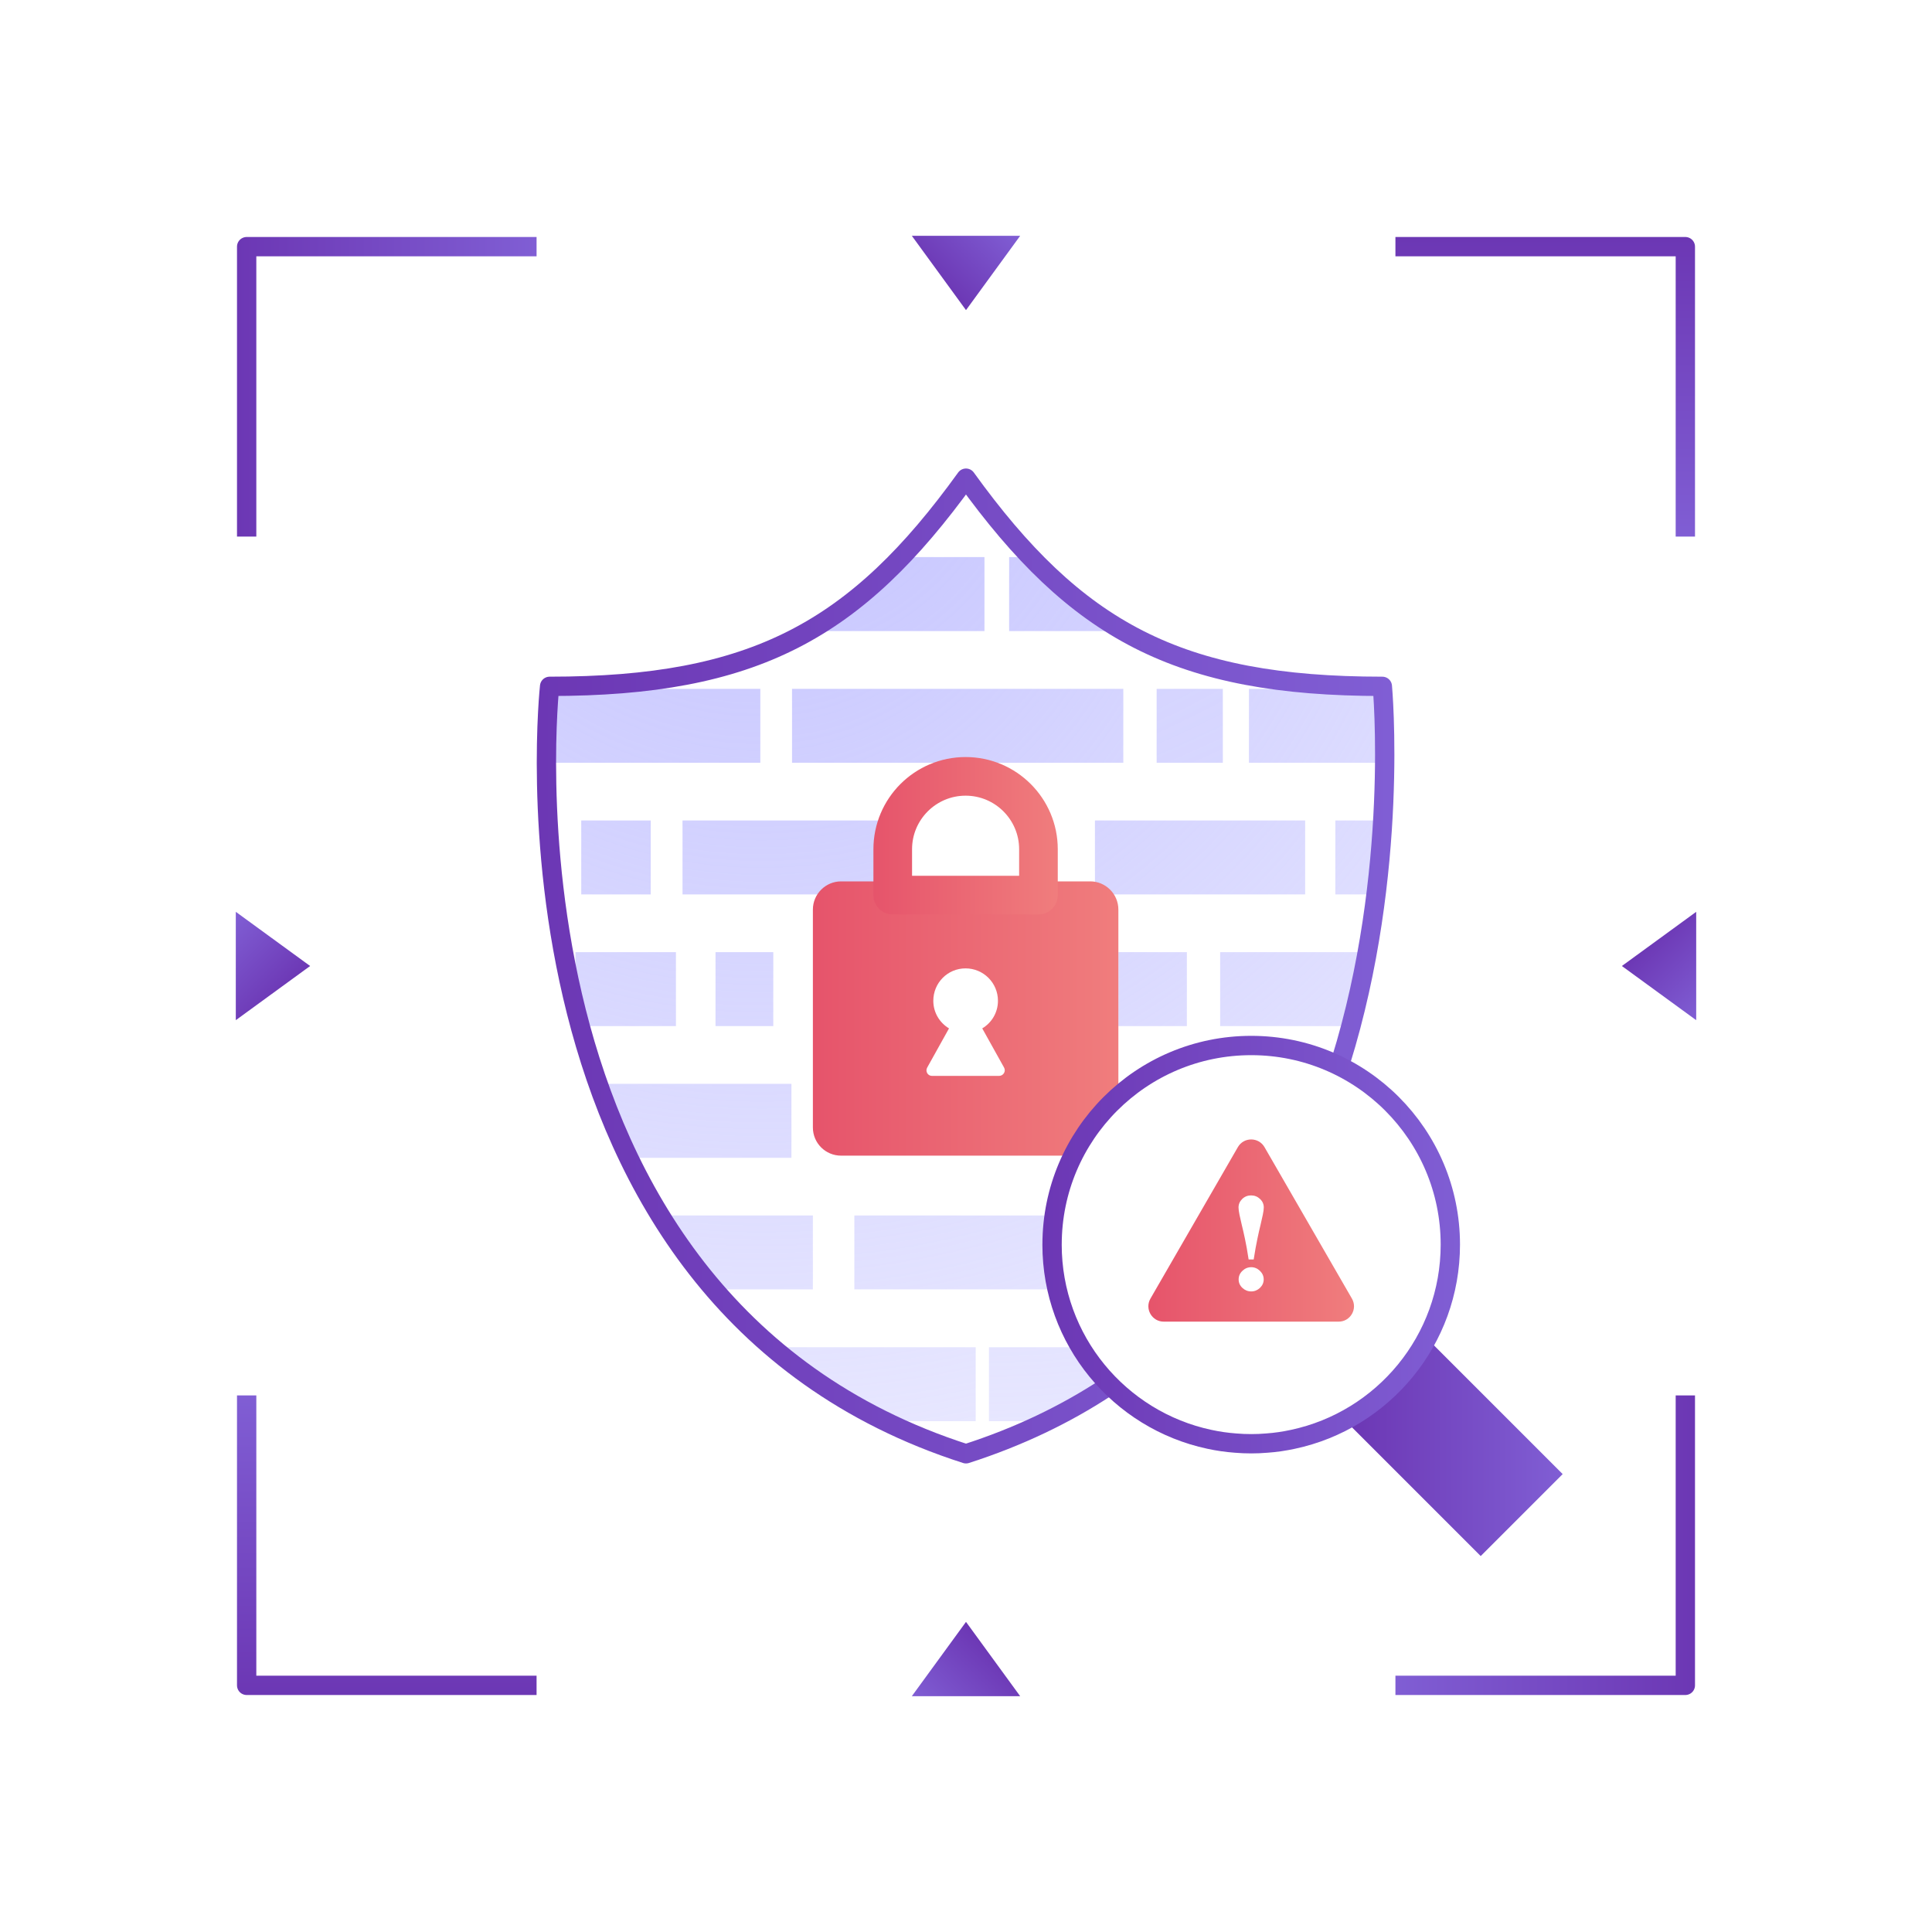<?xml version="1.0" encoding="UTF-8"?>
<svg id="Layer_1" xmlns="http://www.w3.org/2000/svg" xmlns:xlink="http://www.w3.org/1999/xlink" version="1.1" viewBox="0 0 100 100">
  <!-- Generator: Adobe Illustrator 29.6.1, SVG Export Plug-In . SVG Version: 2.1.1 Build 9)  -->
  <defs>
    <style>
      .st0 {
        fill: url(#linear-gradient9);
      }

      .st1 {
        fill: url(#linear-gradient8);
      }

      .st2 {
        fill: url(#radial-gradient16);
      }

      .st3 {
        fill: url(#radial-gradient17);
      }

      .st4 {
        fill: url(#radial-gradient12);
      }

      .st5 {
        fill: url(#radial-gradient15);
      }

      .st6 {
        fill: url(#radial-gradient18);
      }

      .st7 {
        fill: url(#radial-gradient10);
      }

      .st8 {
        fill: url(#radial-gradient13);
      }

      .st9 {
        fill: url(#radial-gradient11);
      }

      .st10 {
        fill: url(#radial-gradient14);
      }

      .st11 {
        fill: url(#linear-gradient13);
      }

      .st12 {
        fill: url(#linear-gradient11);
      }

      .st13 {
        fill: url(#linear-gradient10);
      }

      .st14 {
        fill: url(#radial-gradient);
      }

      .st15 {
        fill: url(#linear-gradient);
      }

      .st16 {
        stroke: url(#linear-gradient12);
      }

      .st16, .st17, .st18, .st19, .st20, .st21, .st22, .st23 {
        fill: none;
        stroke-linejoin: round;
      }

      .st17 {
        stroke: url(#linear-gradient4);
      }

      .st18 {
        stroke: url(#linear-gradient7);
      }

      .st19 {
        stroke: url(#linear-gradient6);
      }

      .st20 {
        stroke: url(#linear-gradient3);
      }

      .st21 {
        stroke: url(#linear-gradient5);
      }

      .st24 {
        fill: url(#radial-gradient1);
      }

      .st25 {
        fill: url(#radial-gradient6);
      }

      .st26 {
        fill: url(#radial-gradient9);
      }

      .st27 {
        fill: url(#radial-gradient8);
      }

      .st28 {
        fill: url(#radial-gradient3);
      }

      .st29 {
        fill: url(#radial-gradient2);
      }

      .st30 {
        fill: url(#radial-gradient5);
      }

      .st31 {
        fill: url(#radial-gradient4);
      }

      .st32 {
        fill: url(#radial-gradient7);
      }

      .st22 {
        stroke: url(#linear-gradient2);
        stroke-width: 6px;
      }

      .st23 {
        stroke: url(#linear-gradient1);
        stroke-linecap: round;
        stroke-width: 2px;
      }
    </style>
    <radialGradient id="radial-gradient" cx="39.408" cy="20.903" fx="39.408" fy="20.903" r="54.45" gradientUnits="userSpaceOnUse">
      <stop offset="0" stop-color="#c4c3ff"/>
      <stop offset="1" stop-color="#c4c3ff" stop-opacity=".4"/>
    </radialGradient>
    <radialGradient id="radial-gradient1" cx="39.408" fx="39.408" r="54.45" xlink:href="#radial-gradient"/>
    <radialGradient id="radial-gradient2" cx="39.408" cy="20.903" fx="39.408" fy="20.903" r="54.45" xlink:href="#radial-gradient"/>
    <radialGradient id="radial-gradient3" cx="-420.094" cy="20.903" fx="-420.094" fy="20.903" r="54.45" gradientTransform="translate(401.2) scale(.861 1)" xlink:href="#radial-gradient"/>
    <radialGradient id="radial-gradient4" cx="1899.72" cy="20.903" fx="1899.72" fy="20.903" r="54.45" gradientTransform="translate(-5520.548) scale(2.903 1)" xlink:href="#radial-gradient"/>
    <radialGradient id="radial-gradient5" cx="39.408" cy="20.903" fx="39.408" fy="20.903" r="54.45" xlink:href="#radial-gradient"/>
    <radialGradient id="radial-gradient6" cx="39.408" cy="20.903" fx="39.408" fy="20.903" r="54.45" xlink:href="#radial-gradient"/>
    <radialGradient id="radial-gradient7" cx="39.408" cy="20.903" fx="39.408" fy="20.903" r="54.45" xlink:href="#radial-gradient"/>
    <radialGradient id="radial-gradient8" cx="39.408" cy="20.903" fx="39.408" fy="20.903" r="54.45" xlink:href="#radial-gradient"/>
    <radialGradient id="radial-gradient9" cx="39.408" cy="20.903" fx="39.408" fy="20.903" r="54.45" xlink:href="#radial-gradient"/>
    <radialGradient id="radial-gradient10" cx="39.408" cy="20.903" fx="39.408" fy="20.903" r="54.45" xlink:href="#radial-gradient"/>
    <radialGradient id="radial-gradient11" cx="39.408" cy="20.903" fx="39.408" fy="20.903" r="54.45" xlink:href="#radial-gradient"/>
    <radialGradient id="radial-gradient12" cx="39.408" cy="20.903" fx="39.408" fy="20.903" r="54.45" xlink:href="#radial-gradient"/>
    <radialGradient id="radial-gradient13" cx="39.408" cy="20.903" fx="39.408" fy="20.903" r="54.45" xlink:href="#radial-gradient"/>
    <radialGradient id="radial-gradient14" cx="39.408" cy="20.903" fx="39.408" fy="20.903" r="54.45" xlink:href="#radial-gradient"/>
    <radialGradient id="radial-gradient15" cx="39.408" cy="20.903" fx="39.408" fy="20.903" r="54.45" xlink:href="#radial-gradient"/>
    <radialGradient id="radial-gradient16" cx="39.408" cy="20.903" fx="39.408" fy="20.903" r="54.45" xlink:href="#radial-gradient"/>
    <radialGradient id="radial-gradient17" cx="39.408" cy="20.903" fx="39.408" fy="20.903" r="54.45" xlink:href="#radial-gradient"/>
    <radialGradient id="radial-gradient18" cx="50.465" cy="20.903" fx="50.465" fy="20.903" r="53.719" xlink:href="#radial-gradient"/>
    <linearGradient id="linear-gradient" x1="42.074" y1="52.719" x2="57.887" y2="52.719" gradientUnits="userSpaceOnUse">
      <stop offset="0" stop-color="#e6546b"/>
      <stop offset="1" stop-color="#f07d7d"/>
    </linearGradient>
    <linearGradient id="linear-gradient1" x1="45.208" y1="43.257" x2="54.75" y2="43.257" xlink:href="#linear-gradient"/>
    <linearGradient id="linear-gradient2" x1="69.898" y1="75.049" x2="80.883" y2="75.049" gradientUnits="userSpaceOnUse">
      <stop offset="0" stop-color="#6c37b4"/>
      <stop offset="1" stop-color="#805ed4"/>
    </linearGradient>
    <linearGradient id="linear-gradient3" x1="27.784" y1="50" x2="72.173" y2="50" xlink:href="#linear-gradient2"/>
    <linearGradient id="linear-gradient4" x1="12.267" y1="20.02" x2="27.773" y2="20.02" xlink:href="#linear-gradient2"/>
    <linearGradient id="linear-gradient5" x1="-3055.184" y1="8760.13" x2="-3039.678" y2="8760.13" gradientTransform="translate(8840.11 3067.451) rotate(90)" xlink:href="#linear-gradient2"/>
    <linearGradient id="linear-gradient6" x1="5689.314" y1="11885.256" x2="5704.82" y2="11885.256" gradientTransform="translate(5777.047 11965.236) rotate(-180)" xlink:href="#linear-gradient2"/>
    <linearGradient id="linear-gradient7" x1="8810.053" y1="3083.083" x2="8825.558" y2="3083.083" gradientTransform="translate(-3063.063 8897.786) rotate(-90)" xlink:href="#linear-gradient2"/>
    <linearGradient id="linear-gradient8" x1="5078.565" y1="-252.94" x2="5083.267" y2="-252.94" gradientTransform="translate(-3363.894 3784.333) rotate(-45)" xlink:href="#linear-gradient2"/>
    <linearGradient id="linear-gradient9" x1="662.967" y1="12191.215" x2="667.669" y2="12191.215" gradientTransform="translate(9140.941 8237.313) rotate(135)" xlink:href="#linear-gradient2"/>
    <linearGradient id="linear-gradient10" x1="9092.843" y1="8122.982" x2="9097.546" y2="8122.982" gradientTransform="translate(700.185 12225.089) rotate(-135)" xlink:href="#linear-gradient2"/>
    <linearGradient id="linear-gradient11" x1="-3352.451" y1="3789.195" x2="-3347.749" y2="3789.195" gradientTransform="translate(5135.517 -260.487) rotate(45)" xlink:href="#linear-gradient2"/>
    <linearGradient id="linear-gradient12" x1="53.954" y1="64.422" x2="75.568" y2="64.422" xlink:href="#linear-gradient2"/>
    <linearGradient id="linear-gradient13" x1="59.439" y1="63.692" x2="70.083" y2="63.692" xlink:href="#linear-gradient"/>
  </defs>
  <g>
    <polygon class="st14" points="50.956 32.663 42.074 32.663 46.538 28.835 50.956 28.835 50.956 32.663"/>
    <polygon class="st24" points="57.887 32.663 52.233 32.663 52.233 28.835 53.489 28.835 57.887 32.663"/>
    <rect class="st29" x="28.544" y="35.655" width="10.81" height="3.825"/>
    <rect class="st28" x="40.995" y="35.655" width="17.147" height="3.825"/>
    <rect class="st31" x="59.868" y="35.655" width="3.426" height="3.825"/>
    <rect class="st30" x="64.646" y="35.655" width="6.735" height="3.825"/>
    <rect class="st25" x="35.327" y="42.467" width="10.88" height="3.828"/>
    <rect class="st32" x="56.674" y="42.467" width="10.88" height="3.828"/>
    <rect class="st27" x="69.117" y="42.467" width="2.556" height="3.828"/>
    <rect class="st26" x="30.085" y="42.467" width="3.596" height="3.828"/>
    <rect class="st7" x="29.785" y="49.283" width="5.202" height="3.828"/>
    <rect class="st9" x="37.035" y="49.283" width="2.99" height="3.828"/>
    <rect class="st4" x="57.887" y="49.283" width="3.545" height="3.828"/>
    <rect class="st8" x="63.155" y="49.283" width="7.201" height="3.828"/>
    <polygon class="st10" points="40.965 59.927 32.755 59.927 31.04 56.099 40.965 56.099 40.965 59.927"/>
    <polygon class="st5" points="34.173 62.913 42.074 62.913 42.074 66.739 36.967 66.739 34.173 62.913"/>
    <rect class="st2" x="44.221" y="62.913" width="10.232" height="3.825"/>
    <polygon class="st3" points="50.502 73.559 45.417 73.559 40.594 69.732 50.502 69.732 50.502 73.559"/>
    <polygon class="st6" points="54.454 73.559 51.188 73.559 51.188 69.732 55.877 69.732 57.233 71.836 54.454 73.559"/>
  </g>
  <path class="st15" d="M56.428,45.62h-12.894c-.803,0-1.459.657-1.459,1.459v11.278c0,.813.657,1.459,1.459,1.459h12.008c.584-1.167,1.386-2.209,2.345-3.075v-9.663c0-.803-.657-1.459-1.459-1.459ZM51.706,55.689h-3.461c-.229,0-.365-.24-.25-.438l1.126-2.022c-.49-.292-.813-.824-.813-1.428,0-.927.74-1.678,1.668-1.678s1.678.751,1.678,1.678c0,.605-.323,1.137-.813,1.428l1.126,2.022c.115.198-.031.438-.261.438Z"/>
  <path class="st23" d="M49.979,40.184h0c2.081,0,3.771,1.69,3.771,3.771v2.376h-7.542v-2.376c0-2.081,1.69-3.771,3.771-3.771Z"/>
  <line class="st22" x1="72.02" y1="71.678" x2="78.762" y2="78.42"/>
  <path class="st20" d="M69.394,54.951c3.054-9.811,2.156-19.426,2.156-19.426-10.581,0-15.858-2.882-21.551-10.775-5.693,7.893-10.969,10.775-21.551,10.775,0,0-3.485,31.688,21.551,39.723,2.738-.879,5.135-2.041,7.233-3.413"/>
  <polyline class="st17" points="12.767 27.773 12.767 12.767 27.773 12.767"/>
  <polyline class="st21" points="72.227 12.767 87.233 12.767 87.233 27.773"/>
  <polyline class="st19" points="87.233 72.227 87.233 87.233 72.227 87.233"/>
  <polyline class="st18" points="27.773 87.233 12.767 87.233 12.767 72.227"/>
  <polygon class="st1" points="52.804 12.205 50 16.052 47.196 12.205 52.804 12.205"/>
  <polygon class="st0" points="47.196 87.795 50 83.948 52.804 87.795 47.196 87.795"/>
  <polygon class="st13" points="12.205 47.196 16.052 50 12.205 52.804 12.205 47.196"/>
  <polygon class="st12" points="87.795 52.804 83.948 50 87.795 47.196 87.795 52.804"/>
  <path class="st16" d="M54.454,64.42c0,4.951,3.488,9.087,8.144,10.079.441.096.889.161,1.353.195.268.023.537.034.812.034.272,0,.54-.011.805-.034.46-.031.912-.1,1.353-.195,4.656-.989,8.148-5.124,8.148-10.079,0-5.691-4.614-10.305-10.305-10.305-5.695,0-10.309,4.614-10.309,10.305Z"/>
  <path class="st11" d="M69.975,67.215l-4.525-7.84c-.306-.53-1.073-.53-1.378,0l-4.525,7.84c-.306.53.076,1.193.687,1.193h9.054c.611,0,.993-.663.687-1.193ZM65.215,66.662c-.131.12-.281.182-.451.182-.177,0-.327-.062-.458-.182-.131-.125-.194-.27-.194-.44,0-.171.064-.32.194-.443.131-.125.281-.189.458-.189.17,0,.32.064.451.189.127.124.194.272.194.443,0,.17-.067.315-.194.44ZM65.365,62.866c-.032.154-.072.33-.12.535-.049.191-.102.431-.163.721-.062.29-.125.645-.191,1.067h-.262c-.065-.428-.129-.785-.191-1.071-.06-.283-.115-.523-.163-.714-.042-.177-.08-.352-.118-.521-.034-.168-.051-.295-.051-.383,0-.173.064-.318.191-.442.127-.122.281-.184.459-.184.18,0,.334.062.463.184.131.124.194.269.194.442,0,.094-.018.216-.049.366Z"/>
</svg>